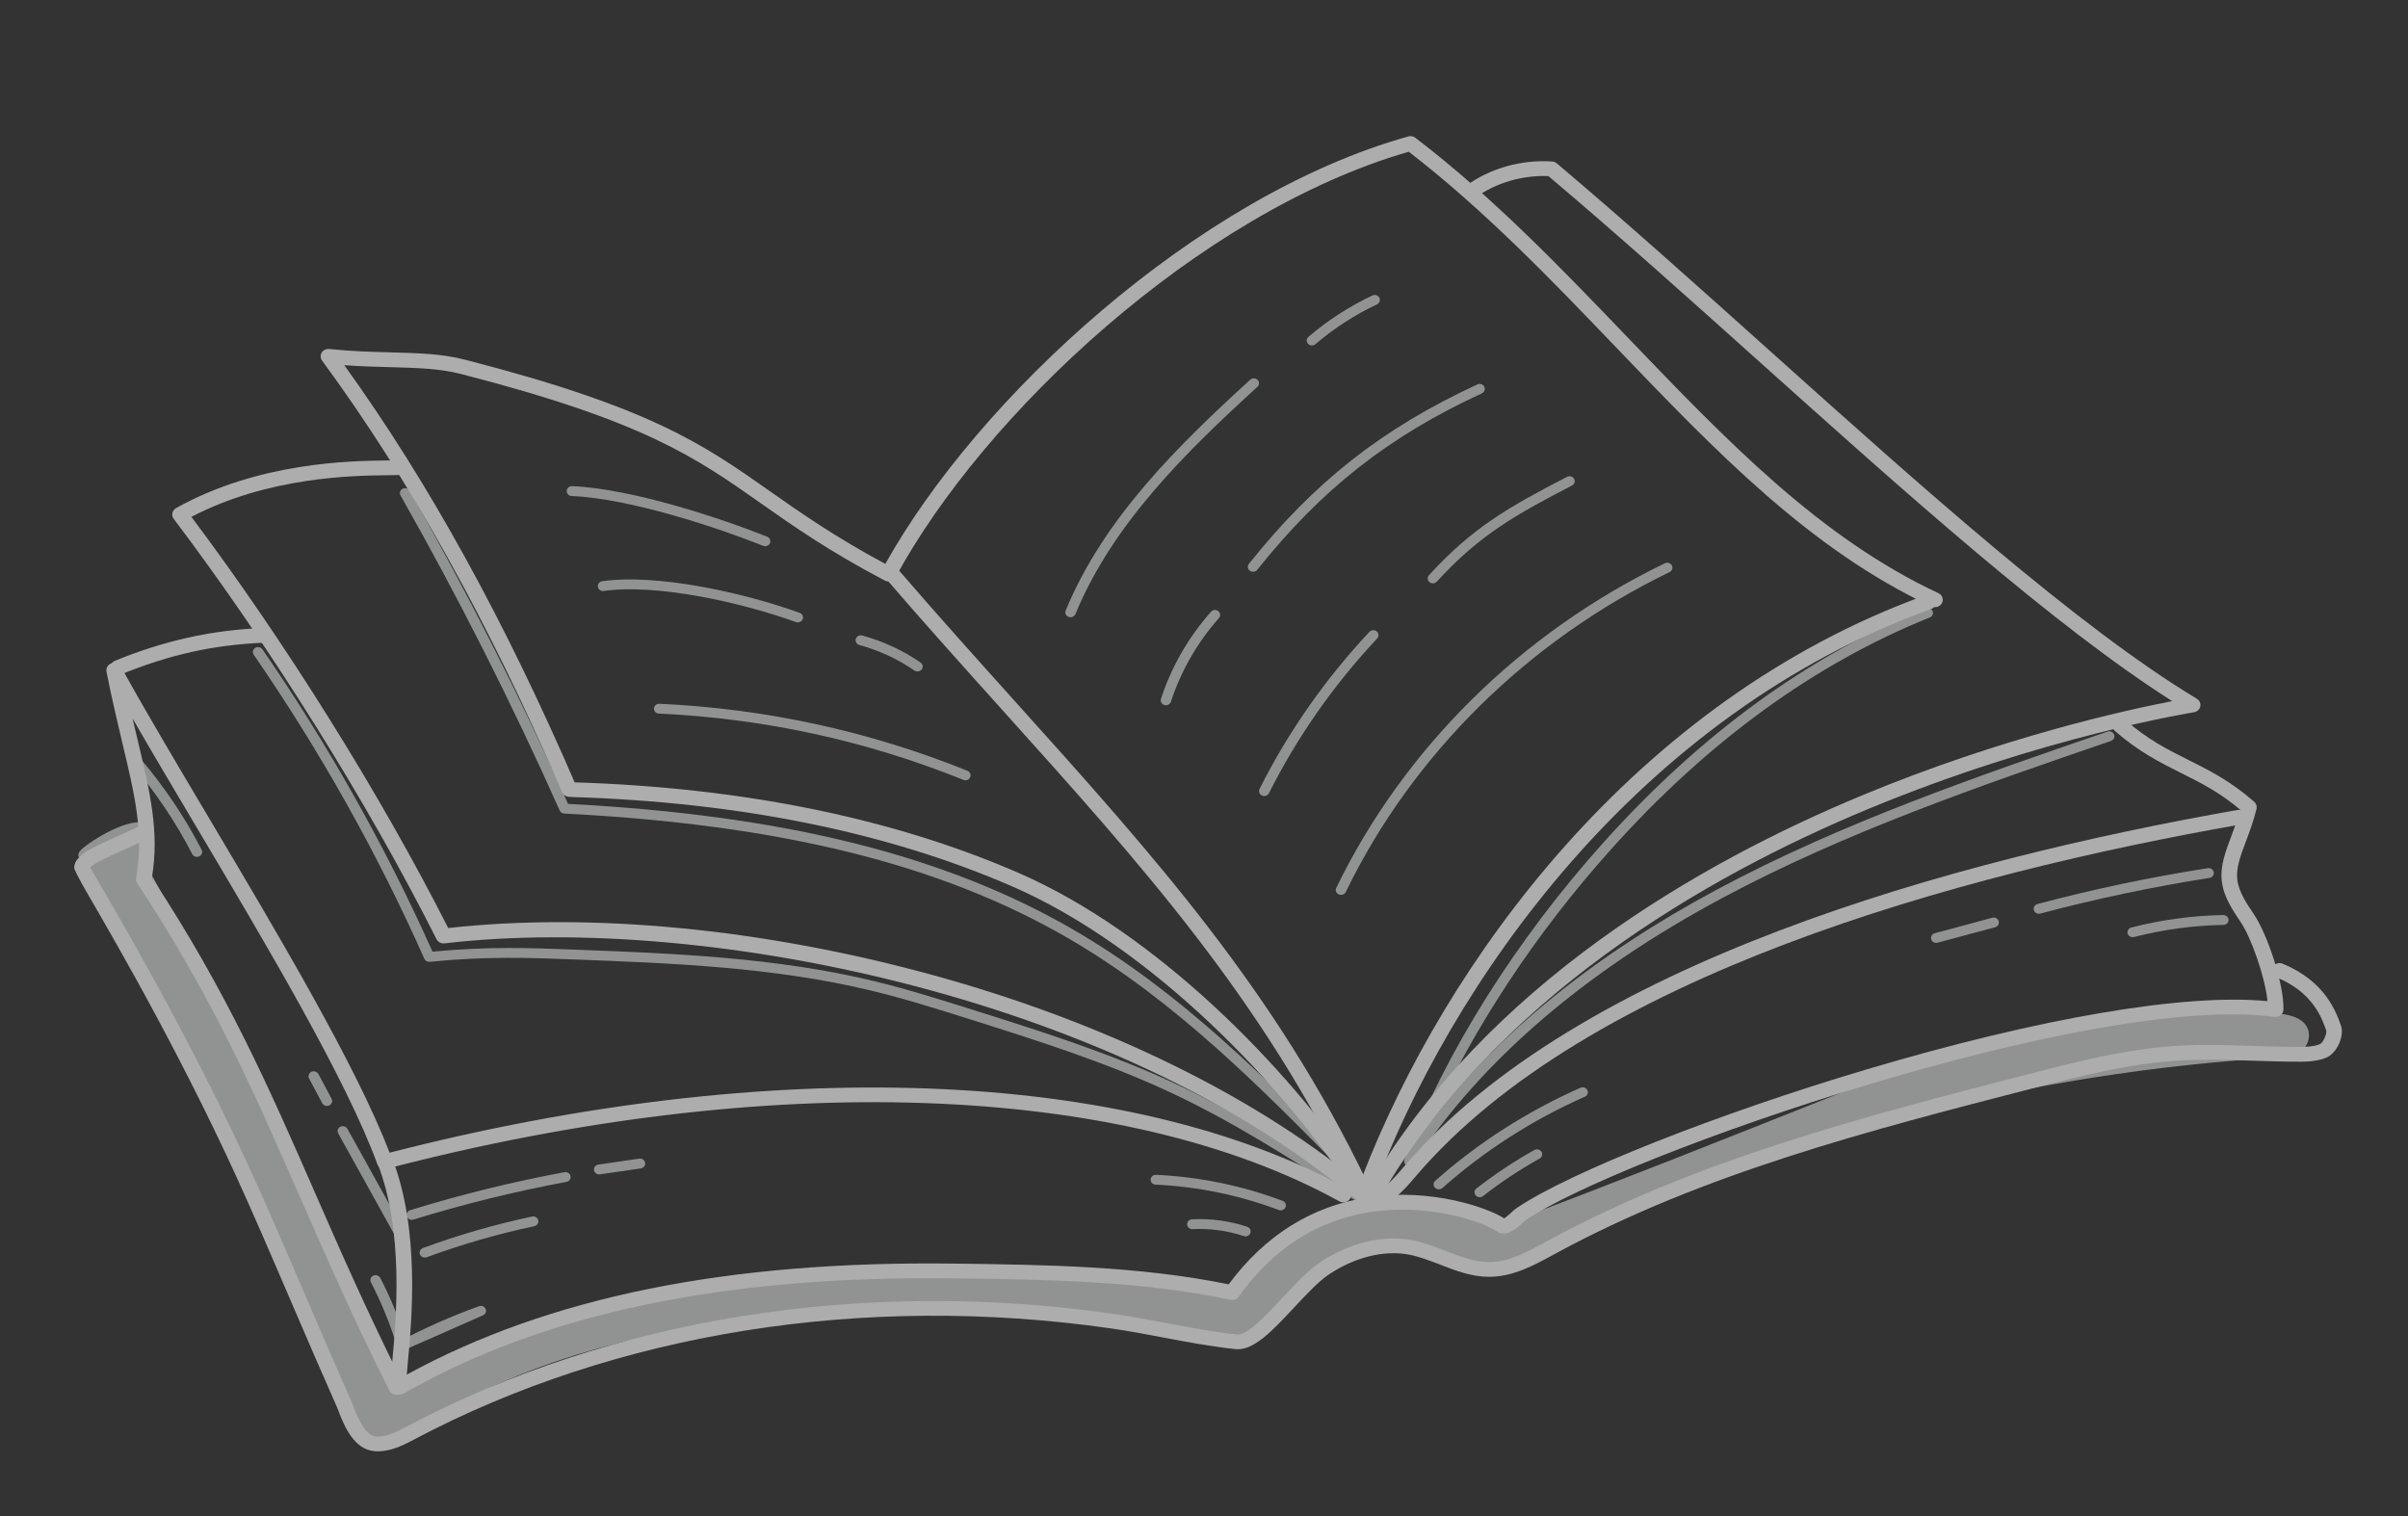 <svg width="54" height="34" viewBox="0 0 54 34" fill="none" xmlns="http://www.w3.org/2000/svg">
<rect x="0" y="0" width="54" height="34" fill="#333333" stroke="none"/>
<g opacity="0.6">
<path d="M27.169 29.814C27.646 29.908 28.164 29.973 28.423 29.584C28.744 29.103 29.233 28.712 29.719 28.385C30.398 27.93 31.193 27.671 31.925 28.061C32.21 28.212 32.455 28.204 32.763 28.306C33.315 28.489 33.904 28.219 34.42 27.967C39.627 25.423 45.403 23.922 51.268 23.59C51.475 23.579 51.654 23.427 51.662 23.23C51.672 22.953 51.361 22.871 51.111 22.844C49.276 22.646 47.408 22.757 45.619 23.17C44.015 23.541 42.486 24.149 40.965 24.755C38.645 25.679 36.324 26.603 33.959 27.493C33.374 27.601 32.796 27.313 32.221 27.157C30.459 26.68 28.414 27.608 27.711 29.204C24.517 28.762 21.278 28.505 18.067 28.745C14.856 28.986 11.661 29.741 8.857 31.226C8.754 30.931 3.586 19.974 3.175 19.477C3.068 19.346 3.422 18.614 3.182 18.559C2.811 18.474 1.837 19.116 1.874 19.183C5.66 26.081 6.922 29.486 8.051 31.719C8.122 31.858 8.33 32.14 8.476 32.209C8.65 32.29 8.788 32.202 8.915 32.12C10.133 31.337 11.467 30.717 12.866 30.282C13.509 30.083 14.167 29.922 14.828 29.785C18.777 28.962 22.919 28.952 26.888 29.756C26.982 29.775 27.077 29.794 27.169 29.813L27.169 29.814Z" fill="#D1D3D4"/>
<path d="M8.665 32.351C8.592 32.359 8.513 32.349 8.427 32.309C8.239 32.221 8.018 31.907 7.947 31.767C7.61 31.101 7.27 30.351 6.84 29.4C5.823 27.154 4.43 24.079 1.772 19.235C1.757 19.208 1.74 19.152 1.794 19.085C1.917 18.932 2.795 18.357 3.209 18.452C3.46 18.509 3.386 18.828 3.322 19.109C3.298 19.213 3.263 19.368 3.274 19.416C3.748 20.027 8.352 29.852 8.913 31.069C11.515 29.714 14.592 28.894 18.058 28.634C20.844 28.424 23.891 28.566 27.64 29.081C28.401 27.469 30.449 26.56 32.252 27.049C32.397 27.089 32.544 27.137 32.686 27.183C33.114 27.324 33.517 27.457 33.925 27.384C36.288 26.495 38.642 25.558 40.919 24.652C42.421 24.054 43.974 23.435 45.59 23.062C47.401 22.643 49.262 22.533 51.121 22.733C51.677 22.794 51.785 23.04 51.778 23.237C51.768 23.487 51.553 23.688 51.276 23.703C45.456 24.033 39.645 25.541 34.474 28.067C33.999 28.299 33.347 28.618 32.726 28.413C32.612 28.375 32.505 28.353 32.402 28.331C32.233 28.296 32.059 28.26 31.869 28.159C31.274 27.843 30.573 27.951 29.786 28.478C29.187 28.88 28.784 29.251 28.521 29.646C28.221 30.095 27.654 30.024 27.146 29.923L26.865 29.866C22.925 29.069 18.772 29.079 14.854 29.895C14.126 30.047 13.488 30.209 12.903 30.39C11.511 30.823 10.191 31.436 8.98 32.215C8.895 32.27 8.79 32.338 8.664 32.352L8.665 32.351ZM2.009 19.192C4.651 24.01 6.039 27.073 7.053 29.313C7.482 30.261 7.821 31.009 8.156 31.67C8.225 31.807 8.418 32.057 8.526 32.108C8.635 32.159 8.72 32.11 8.849 32.027C10.078 31.236 11.417 30.614 12.829 30.176C13.421 29.992 14.066 29.828 14.802 29.675C18.752 28.852 22.939 28.842 26.91 29.646L27.19 29.702C27.742 29.812 28.125 29.82 28.324 29.522C28.604 29.102 29.026 28.711 29.651 28.292C30.504 27.72 31.309 27.606 31.979 27.962C32.138 28.047 32.281 28.076 32.448 28.111C32.558 28.134 32.672 28.157 32.798 28.199C33.286 28.36 33.818 28.133 34.366 27.866C39.565 25.326 45.406 23.809 51.258 23.478C51.413 23.471 51.539 23.358 51.544 23.224C51.546 23.169 51.553 23.004 51.098 22.955C49.266 22.757 47.432 22.866 45.647 23.278C44.048 23.648 42.503 24.263 41.009 24.857C38.728 25.766 36.37 26.705 34.001 27.596C33.995 27.598 33.988 27.6 33.981 27.601C33.511 27.689 33.054 27.538 32.612 27.394C32.473 27.348 32.329 27.301 32.189 27.263C30.495 26.804 28.494 27.712 27.817 29.247C27.797 29.293 27.747 29.32 27.695 29.313C23.923 28.791 20.868 28.646 18.077 28.856C14.593 29.117 11.51 29.948 8.913 31.323C8.883 31.339 8.847 31.341 8.814 31.329C8.782 31.316 8.757 31.291 8.746 31.259C8.717 31.175 3.505 20.055 3.084 19.546C3.003 19.448 3.041 19.284 3.093 19.057C3.119 18.941 3.168 18.729 3.146 18.666C2.88 18.621 2.179 19.041 2.009 19.191L2.009 19.192Z" fill="#D1D3D4"/>
<path d="M30.086 20.068C30.066 20.071 30.044 20.068 30.023 20.059C29.965 20.034 29.939 19.968 29.966 19.912C31.484 16.785 34.1 14.199 37.335 12.632C37.392 12.604 37.463 12.626 37.492 12.68C37.521 12.735 37.498 12.801 37.442 12.829C34.254 14.374 31.674 16.923 30.179 20.005C30.162 20.041 30.126 20.064 30.087 20.069L30.086 20.068Z" fill="#D1D3D4"/>
<path d="M28.365 17.85C28.344 17.853 28.321 17.85 28.3 17.841C28.243 17.814 28.218 17.749 28.245 17.694C28.888 16.415 29.718 15.229 30.71 14.17C30.752 14.124 30.826 14.121 30.875 14.161C30.923 14.202 30.927 14.271 30.885 14.317C29.907 15.36 29.09 16.529 28.456 17.789C28.439 17.824 28.404 17.847 28.366 17.852L28.365 17.85Z" fill="#D1D3D4"/>
<path d="M32.148 13.081C32.116 13.085 32.083 13.077 32.057 13.055C32.008 13.015 32.003 12.945 32.045 12.899C33.032 11.817 33.865 11.356 35.141 10.694C35.197 10.665 35.268 10.684 35.299 10.738C35.33 10.791 35.31 10.858 35.253 10.888C34 11.538 33.183 11.99 32.222 13.043C32.203 13.064 32.176 13.077 32.148 13.08L32.148 13.081Z" fill="#D1D3D4"/>
<path d="M26.16 15.815C26.145 15.817 26.128 15.816 26.112 15.811C26.051 15.793 26.016 15.732 26.035 15.673C26.264 14.963 26.653 14.288 27.157 13.719C27.198 13.672 27.271 13.666 27.321 13.706C27.37 13.745 27.376 13.814 27.335 13.861C26.851 14.407 26.479 15.056 26.258 15.738C26.244 15.781 26.205 15.81 26.16 15.815Z" fill="#D1D3D4"/>
<path d="M28.114 12.821C28.085 12.825 28.055 12.818 28.03 12.8C27.978 12.764 27.968 12.694 28.007 12.645C29.472 10.807 31.004 9.604 33.13 8.622C33.187 8.595 33.257 8.617 33.285 8.673C33.314 8.727 33.289 8.794 33.232 8.821C31.142 9.786 29.634 10.97 28.194 12.779C28.174 12.803 28.145 12.818 28.115 12.822L28.114 12.821Z" fill="#D1D3D4"/>
<path d="M24.021 13.842C24.003 13.844 23.983 13.842 23.964 13.835C23.904 13.813 23.875 13.749 23.898 13.692C24.753 11.622 26.411 10 28.036 8.516C28.082 8.474 28.156 8.475 28.201 8.519C28.245 8.563 28.244 8.633 28.198 8.675C26.591 10.142 24.953 11.744 24.116 13.773C24.099 13.812 24.062 13.837 24.021 13.842Z" fill="#D1D3D4"/>
<path d="M29.434 7.747C29.398 7.751 29.36 7.739 29.334 7.711C29.291 7.666 29.294 7.596 29.342 7.555C29.773 7.185 30.255 6.874 30.775 6.627C30.833 6.6 30.903 6.622 30.932 6.677C30.961 6.731 30.937 6.798 30.88 6.825C30.378 7.063 29.914 7.364 29.498 7.719C29.479 7.735 29.458 7.745 29.435 7.747L29.434 7.747Z" fill="#D1D3D4"/>
<path d="M45.737 20.491C45.681 20.498 45.626 20.465 45.611 20.411C45.593 20.352 45.629 20.291 45.691 20.274C46.942 19.941 48.227 19.671 49.509 19.47C49.571 19.46 49.633 19.5 49.644 19.561C49.654 19.621 49.611 19.678 49.547 19.688C48.273 19.888 46.998 20.157 45.754 20.488C45.748 20.489 45.743 20.49 45.737 20.491Z" fill="#D1D3D4"/>
<path d="M47.84 21.017C47.783 21.023 47.728 20.99 47.713 20.936C47.697 20.877 47.733 20.817 47.796 20.801C48.468 20.628 49.161 20.534 49.857 20.521C49.922 20.52 49.975 20.568 49.976 20.629C49.977 20.69 49.928 20.739 49.861 20.742C49.184 20.755 48.51 20.846 47.856 21.014C47.851 21.015 47.845 21.017 47.84 21.017L47.84 21.017Z" fill="#D1D3D4"/>
<path d="M43.435 21.144C43.379 21.151 43.324 21.118 43.308 21.065C43.29 21.007 43.327 20.945 43.388 20.929L44.677 20.582C44.739 20.565 44.804 20.599 44.821 20.657C44.839 20.716 44.802 20.777 44.741 20.794L43.452 21.141C43.446 21.142 43.44 21.144 43.434 21.144L43.435 21.144Z" fill="#D1D3D4"/>
<path d="M32.28 26.671C32.244 26.675 32.207 26.663 32.18 26.637C32.136 26.592 32.139 26.523 32.186 26.481C33.15 25.626 34.245 24.924 35.442 24.395C35.501 24.369 35.57 24.393 35.597 24.448C35.625 24.504 35.599 24.569 35.541 24.595C34.367 25.114 33.292 25.804 32.346 26.643C32.327 26.66 32.304 26.669 32.28 26.671L32.28 26.671Z" fill="#D1D3D4"/>
<path d="M33.198 26.849C33.16 26.853 33.119 26.839 33.093 26.809C33.052 26.762 33.06 26.692 33.109 26.654C33.516 26.336 33.954 26.045 34.408 25.791C34.464 25.759 34.535 25.778 34.568 25.83C34.601 25.883 34.582 25.95 34.527 25.981C34.083 26.23 33.655 26.513 33.257 26.824C33.24 26.838 33.219 26.846 33.198 26.849Z" fill="#D1D3D4"/>
<path d="M31.618 26.148C31.596 26.151 31.573 26.148 31.553 26.138C31.499 26.113 31.474 26.055 31.494 26.001C32.409 23.606 33.994 21.082 35.958 18.895C38.145 16.457 40.577 14.691 43.185 13.644C43.244 13.621 43.313 13.646 43.338 13.703C43.363 13.759 43.335 13.823 43.277 13.847C40.702 14.88 38.299 16.626 36.136 19.038C34.447 20.919 33.042 23.05 32.107 25.13C33.619 23.156 35.767 21.415 38.508 19.947C41.282 18.46 44.321 17.417 47.26 16.408C47.321 16.387 47.388 16.417 47.41 16.475C47.431 16.532 47.4 16.596 47.34 16.616C44.41 17.621 41.38 18.661 38.622 20.139C35.53 21.796 33.201 23.8 31.702 26.096C31.683 26.126 31.651 26.144 31.618 26.148L31.618 26.148Z" fill="#D1D3D4"/>
<path d="M9.248 27.355C9.194 27.362 9.141 27.331 9.123 27.279C9.104 27.221 9.137 27.159 9.198 27.14C10.328 26.791 11.492 26.505 12.657 26.288C12.72 26.276 12.782 26.315 12.794 26.375C12.807 26.434 12.766 26.493 12.703 26.505C11.546 26.72 10.392 27.005 9.271 27.351C9.264 27.353 9.256 27.354 9.249 27.355L9.248 27.355Z" fill="#D1D3D4"/>
<path d="M13.451 26.337C13.389 26.344 13.331 26.303 13.321 26.244C13.311 26.183 13.355 26.127 13.419 26.118L14.334 25.984C14.398 25.974 14.457 26.016 14.467 26.077C14.477 26.137 14.434 26.193 14.37 26.203L13.454 26.336C13.454 26.336 13.452 26.336 13.451 26.337Z" fill="#D1D3D4"/>
<path d="M9.541 28.202C9.489 28.208 9.438 28.18 9.418 28.132C9.394 28.075 9.424 28.011 9.485 27.989C10.278 27.697 11.1 27.459 11.931 27.283C11.993 27.27 12.056 27.307 12.071 27.367C12.085 27.426 12.045 27.485 11.982 27.499C11.164 27.672 10.352 27.907 9.57 28.195C9.561 28.199 9.551 28.201 9.542 28.202L9.541 28.202Z" fill="#D1D3D4"/>
<path d="M28.735 27.143C28.716 27.145 28.696 27.143 28.677 27.136C27.793 26.803 26.864 26.612 25.915 26.567C25.85 26.564 25.8 26.513 25.804 26.452C25.807 26.391 25.862 26.344 25.926 26.347C26.901 26.393 27.855 26.589 28.763 26.931C28.823 26.953 28.852 27.018 28.828 27.074C28.812 27.113 28.775 27.138 28.735 27.143Z" fill="#D1D3D4"/>
<path d="M27.945 27.726C27.928 27.728 27.91 27.726 27.892 27.721C27.527 27.599 27.13 27.545 26.744 27.565C26.68 27.568 26.625 27.522 26.621 27.461C26.618 27.4 26.666 27.348 26.731 27.345C27.148 27.323 27.576 27.381 27.969 27.512C28.03 27.533 28.062 27.596 28.04 27.653C28.025 27.694 27.988 27.721 27.945 27.726L27.945 27.726Z" fill="#D1D3D4"/>
<path d="M9.044 30.28C8.997 30.286 8.949 30.264 8.926 30.221C8.898 30.168 8.919 30.103 8.973 30.074C9.539 29.774 10.135 29.512 10.742 29.294C10.8 29.272 10.866 29.299 10.89 29.354C10.914 29.408 10.889 29.472 10.832 29.497L9.079 30.27C9.067 30.276 9.055 30.278 9.043 30.28L9.044 30.28Z" fill="#D1D3D4"/>
<path d="M8.999 30.178C8.943 30.184 8.889 30.152 8.873 30.099C8.728 29.64 8.542 29.188 8.318 28.757C8.29 28.702 8.314 28.636 8.371 28.609C8.43 28.582 8.499 28.605 8.527 28.659C8.757 29.102 8.947 29.564 9.096 30.036C9.114 30.095 9.079 30.156 9.017 30.174C9.011 30.176 9.005 30.176 8.998 30.177L8.999 30.178Z" fill="#D1D3D4"/>
<path d="M8.941 27.708C8.894 27.714 8.847 27.692 8.824 27.65L7.585 25.418C7.555 25.364 7.577 25.297 7.633 25.269C7.69 25.241 7.761 25.262 7.791 25.316L9.03 27.547C9.06 27.601 9.038 27.668 8.981 27.696C8.969 27.703 8.955 27.706 8.941 27.708Z" fill="#D1D3D4"/>
<path d="M7.346 24.802C7.299 24.807 7.251 24.784 7.227 24.742L6.931 24.186C6.902 24.131 6.926 24.064 6.983 24.037C7.041 24.01 7.111 24.032 7.14 24.086L7.436 24.642C7.465 24.697 7.441 24.763 7.384 24.791C7.372 24.797 7.359 24.8 7.346 24.802L7.346 24.802Z" fill="#D1D3D4"/>
<path d="M4.431 19.217C4.383 19.222 4.335 19.199 4.312 19.155C3.941 18.436 3.483 17.756 2.951 17.133C2.91 17.086 2.918 17.016 2.968 16.978C3.018 16.939 3.092 16.946 3.132 16.994C3.675 17.629 4.143 18.323 4.522 19.058C4.55 19.113 4.527 19.179 4.468 19.206C4.456 19.211 4.444 19.215 4.431 19.217Z" fill="#D1D3D4"/>
<path d="M30.426 26.911C30.399 26.915 30.37 26.909 30.346 26.893C28.926 25.967 27.637 25.149 26.232 24.492C24.793 23.82 23.242 23.33 21.742 22.856C21.029 22.631 20.293 22.398 19.555 22.22C17.359 21.687 15.054 21.6 12.825 21.515C11.883 21.479 10.909 21.442 9.636 21.57C9.585 21.575 9.537 21.548 9.517 21.503C8.463 19.132 7.175 16.837 5.69 14.683C5.655 14.632 5.67 14.564 5.723 14.53C5.777 14.497 5.849 14.511 5.885 14.562C7.362 16.705 8.645 18.985 9.699 21.342C10.946 21.223 11.906 21.259 12.835 21.295C15.076 21.38 17.394 21.468 19.614 22.006C20.359 22.187 21.099 22.421 21.816 22.647C23.324 23.123 24.882 23.615 26.336 24.294C27.754 24.956 29.051 25.781 30.478 26.711C30.531 26.745 30.544 26.815 30.508 26.865C30.489 26.892 30.458 26.908 30.426 26.912L30.426 26.911Z" fill="#D1D3D4"/>
<path d="M30.248 26.329C30.212 26.333 30.174 26.322 30.148 26.295C28.278 24.394 26.345 22.43 23.966 21.048C21.099 19.382 17.503 18.492 12.653 18.245C12.609 18.243 12.569 18.217 12.552 18.178C11.483 15.78 10.282 13.402 8.982 11.111C8.951 11.057 8.972 10.99 9.029 10.961C9.086 10.932 9.156 10.953 9.187 11.006C10.479 13.283 11.674 15.646 12.738 18.028C17.593 18.282 21.201 19.182 24.088 20.86C26.494 22.257 28.438 24.233 30.318 26.145C30.362 26.189 30.359 26.259 30.312 26.301C30.294 26.317 30.271 26.327 30.248 26.329L30.248 26.329Z" fill="#D1D3D4"/>
<path d="M21.663 17.498C21.643 17.5 21.622 17.497 21.602 17.489C19.431 16.612 17.134 16.112 14.776 16.003C14.712 16 14.662 15.948 14.665 15.888C14.669 15.827 14.723 15.779 14.787 15.783C17.173 15.892 19.497 16.399 21.694 17.286C21.753 17.311 21.78 17.375 21.756 17.431C21.739 17.469 21.703 17.493 21.663 17.498Z" fill="#D1D3D4"/>
<path d="M17.905 13.957C17.887 13.959 17.868 13.957 17.849 13.951C16.594 13.498 14.705 13.087 13.54 13.253C13.477 13.264 13.417 13.221 13.408 13.161C13.398 13.101 13.442 13.044 13.505 13.035C14.716 12.862 16.65 13.281 17.933 13.744C17.992 13.766 18.023 13.83 18 13.887C17.984 13.926 17.947 13.952 17.905 13.957Z" fill="#D1D3D4"/>
<path d="M20.588 15.057C20.56 15.06 20.53 15.053 20.506 15.037C20.131 14.779 19.716 14.587 19.272 14.465C19.21 14.448 19.174 14.386 19.192 14.328C19.21 14.269 19.275 14.235 19.337 14.252C19.807 14.382 20.247 14.585 20.643 14.858C20.695 14.894 20.707 14.963 20.669 15.012C20.65 15.038 20.62 15.053 20.589 15.056L20.588 15.057Z" fill="#D1D3D4"/>
<path d="M17.173 12.248C17.153 12.251 17.133 12.248 17.114 12.241C16.144 11.852 14.149 11.18 12.82 11.124C12.756 11.121 12.706 11.07 12.709 11.008C12.712 10.947 12.767 10.9 12.831 10.903C14.193 10.96 16.221 11.643 17.204 12.037C17.264 12.06 17.291 12.125 17.267 12.182C17.25 12.219 17.214 12.243 17.174 12.248L17.173 12.248Z" fill="#D1D3D4"/>
<path d="M30.726 27.115C30.636 27.125 30.55 27.067 30.533 26.981C30.515 26.891 30.578 26.804 30.672 26.787C31.004 26.728 31.239 26.451 31.467 26.184C35.382 21.586 43.801 19.286 50.176 18.165C50.275 18.149 50.362 18.208 50.38 18.298C50.398 18.388 50.334 18.474 50.24 18.491C43.923 19.601 35.587 21.872 31.745 26.384C31.484 26.691 31.195 27.031 30.737 27.112C30.733 27.113 30.729 27.113 30.725 27.114L30.726 27.115Z" fill="white"/>
<path d="M30.603 26.962C30.603 26.962 30.6 26.963 30.6 26.963C30.532 26.97 30.467 26.939 30.432 26.883C28.839 24.378 25.829 21.239 22.695 19.877C19.904 18.664 16.588 17.99 12.838 17.875C12.741 17.872 12.665 17.795 12.669 17.704C12.672 17.612 12.753 17.54 12.849 17.544C16.646 17.66 20.008 18.344 22.841 19.576C25.919 20.914 28.875 23.921 30.539 26.417C32.402 21.583 36.654 15.71 43.18 13.348C43.27 13.315 43.371 13.358 43.405 13.444C43.44 13.529 43.394 13.625 43.305 13.658C36.744 16.032 32.516 22.03 30.746 26.852C30.725 26.912 30.669 26.954 30.603 26.962L30.603 26.962Z" fill="white"/>
<path d="M30.532 26.771C30.458 26.78 30.384 26.743 30.352 26.676C28.297 22.392 25.609 19.404 22.497 15.944C21.632 14.982 20.738 13.988 19.827 12.931C19.766 12.86 19.777 12.756 19.852 12.698C19.927 12.64 20.037 12.65 20.098 12.722C21.006 13.776 21.899 14.769 22.763 15.73C25.893 19.209 28.595 22.214 30.67 26.539C30.71 26.622 30.671 26.721 30.583 26.758C30.567 26.765 30.55 26.77 30.533 26.772L30.532 26.771Z" fill="white"/>
<path d="M12.789 17.869C12.713 17.878 12.637 17.838 12.606 17.767C10.949 13.928 9.189 10.762 7.222 8.086C7.183 8.033 7.18 7.962 7.215 7.906C7.25 7.851 7.317 7.819 7.385 7.827C7.882 7.879 8.325 7.891 8.753 7.902C9.372 7.919 9.906 7.932 10.429 8.067C14.596 9.138 15.777 9.969 17.271 11.02C17.946 11.494 18.706 12.03 19.854 12.646C21.918 8.947 26.817 4.393 31.581 3.06C31.636 3.044 31.696 3.055 31.74 3.09C33.492 4.429 35.024 6.028 36.506 7.573C38.718 9.879 40.807 12.058 43.47 13.303C43.556 13.344 43.592 13.443 43.549 13.525C43.506 13.607 43.401 13.64 43.315 13.6C40.592 12.327 38.481 10.126 36.247 7.796C34.794 6.281 33.293 4.715 31.592 3.403C26.879 4.762 22.048 9.31 20.081 12.95C20.059 12.99 20.022 13.02 19.976 13.033C19.931 13.046 19.882 13.041 19.841 13.019C18.584 12.358 17.776 11.789 17.062 11.287C15.598 10.257 14.441 9.442 10.337 8.387C9.854 8.263 9.339 8.249 8.743 8.234C8.432 8.226 8.089 8.216 7.721 8.19C9.617 10.823 11.322 13.919 12.929 17.642C12.966 17.727 12.922 17.824 12.833 17.858C12.818 17.863 12.803 17.867 12.789 17.869L12.789 17.869Z" fill="white"/>
<path d="M27.653 29.152C27.633 29.154 27.613 29.153 27.593 29.149C25.577 28.722 23.449 28.695 21.391 28.669C16.246 28.602 12.21 29.447 9.054 31.25C9.044 31.256 9.033 31.261 9.022 31.265C8.966 31.284 8.893 31.273 8.846 31.239C8.74 31.16 8.748 31.062 8.798 30.518C8.884 29.579 9.064 27.624 8.466 26.088C8.432 26.003 8.479 25.907 8.569 25.876C8.661 25.844 8.761 25.888 8.794 25.974C9.42 27.579 9.236 29.584 9.147 30.547C9.138 30.644 9.129 30.743 9.122 30.828C12.298 29.088 16.317 28.273 21.395 28.338C23.433 28.364 25.538 28.391 27.553 28.803C28.367 27.705 29.415 27.049 30.67 26.854C32.128 26.627 33.409 27.11 33.731 27.323C33.769 27.302 33.835 27.242 33.873 27.209C33.919 27.166 33.969 27.121 34.019 27.087C35.208 26.287 38.505 24.981 41.858 23.983C45.749 22.825 49.002 22.273 50.849 22.452C50.795 21.911 50.486 21.032 50.247 20.678C50.067 20.41 49.861 20.106 49.823 19.753C49.787 19.419 49.903 19.111 50.037 18.754C50.107 18.567 50.179 18.375 50.238 18.159C49.772 17.766 49.352 17.556 48.908 17.334C48.442 17.1 47.959 16.859 47.428 16.393C47.357 16.331 47.353 16.226 47.419 16.159C47.484 16.092 47.595 16.088 47.666 16.15C48.162 16.586 48.604 16.807 49.072 17.041C49.538 17.274 50.021 17.516 50.552 17.982C50.598 18.022 50.618 18.083 50.603 18.141C50.536 18.414 50.446 18.654 50.367 18.865C50.242 19.198 50.143 19.46 50.171 19.719C50.201 19.995 50.382 20.263 50.542 20.5C50.848 20.953 51.224 22.074 51.206 22.645C51.205 22.693 51.182 22.737 51.144 22.767C51.105 22.798 51.056 22.811 51.007 22.805C46.902 22.25 36.393 25.895 34.222 27.358C34.193 27.378 34.153 27.414 34.115 27.449C33.993 27.559 33.766 27.765 33.541 27.602C33.326 27.447 32.125 26.965 30.727 27.182C29.535 27.367 28.542 28.007 27.776 29.082C27.747 29.123 27.702 29.148 27.653 29.154L27.653 29.152Z" fill="white"/>
<path d="M30.73 27.099C30.679 27.105 30.628 27.089 30.59 27.056C25.324 22.472 15.969 20.456 9.968 21.156C9.894 21.165 9.821 21.127 9.789 21.063C8.251 18.005 6.047 14.481 3.895 11.635C3.866 11.597 3.856 11.549 3.866 11.504C3.876 11.458 3.906 11.419 3.948 11.395C5.804 10.358 7.885 10.336 8.669 10.327C8.796 10.326 8.897 10.325 8.944 10.32C9.04 10.31 9.126 10.375 9.137 10.466C9.148 10.557 9.082 10.637 8.982 10.649C8.919 10.655 8.821 10.657 8.673 10.658C7.938 10.666 6.025 10.687 4.292 11.591C6.394 14.392 8.534 17.817 10.051 20.812C13.262 20.458 17.09 20.825 20.85 21.849C24.771 22.916 28.244 24.623 30.66 26.669C33.325 22.073 38.16 19.329 41.77 17.832C44.904 16.532 47.679 15.923 48.713 15.724C46.07 14.046 42.701 11.024 39.438 8.097C37.866 6.687 36.241 5.23 34.724 3.949C34.138 3.924 33.528 4.105 33.081 4.437C33.005 4.494 32.896 4.482 32.836 4.41C32.776 4.338 32.789 4.234 32.865 4.177C33.401 3.778 34.109 3.575 34.807 3.622C34.845 3.624 34.882 3.639 34.911 3.663C36.444 4.958 38.088 6.432 39.678 7.858C43.081 10.909 46.6 14.065 49.264 15.67C49.326 15.707 49.356 15.776 49.342 15.843C49.327 15.911 49.27 15.963 49.199 15.974C49.165 15.979 45.819 16.514 41.901 18.14C38.295 19.637 33.454 22.391 30.861 27.012C30.836 27.057 30.79 27.089 30.736 27.098C30.734 27.098 30.731 27.098 30.728 27.099L30.73 27.099Z" fill="white"/>
<path d="M8.597 32.541C8.524 32.549 8.449 32.551 8.372 32.541C7.953 32.491 7.731 32.031 7.57 31.588C7.216 30.791 6.888 30.027 6.57 29.288C6.254 28.552 5.927 27.79 5.571 26.988C4.212 23.919 2.649 21.225 1.982 20.074C1.768 19.704 1.661 19.499 1.663 19.457C1.671 19.182 2.077 19.003 2.589 18.776C2.777 18.692 2.972 18.606 3.12 18.523C3.203 18.477 3.31 18.503 3.36 18.582C3.409 18.661 3.381 18.763 3.298 18.809C3.135 18.899 2.932 18.989 2.737 19.076C2.5 19.181 2.113 19.352 2.025 19.455C2.071 19.538 2.173 19.715 2.289 19.914C2.959 21.069 4.528 23.774 5.895 26.86C6.251 27.664 6.579 28.426 6.895 29.164C7.213 29.902 7.541 30.666 7.898 31.471C8.076 31.959 8.24 32.192 8.417 32.213C8.651 32.241 8.892 32.113 9.126 31.989C13.721 29.559 19.34 28.662 24.95 29.463C25.382 29.525 25.784 29.602 26.174 29.675C26.696 29.774 27.188 29.868 27.744 29.928C27.97 29.953 28.406 29.483 28.757 29.107C29.041 28.803 29.334 28.489 29.607 28.307C30.255 27.876 30.996 27.694 31.639 27.808C31.916 27.857 32.176 27.958 32.427 28.055C32.76 28.185 33.075 28.307 33.405 28.304C33.843 28.3 34.258 28.073 34.659 27.854L34.709 27.827C38.05 26.008 41.817 25.037 45.458 24.097C46.551 23.815 47.681 23.523 48.841 23.453C49.41 23.419 49.983 23.439 50.539 23.457C50.881 23.468 51.236 23.48 51.582 23.479C51.882 23.478 51.999 23.43 52.036 23.409C52.107 23.37 52.185 23.171 52.166 23.11C52.069 22.832 51.867 22.252 51.048 21.917C50.959 21.881 50.919 21.783 50.957 21.699C50.996 21.615 51.099 21.576 51.187 21.612C52.15 22.007 52.394 22.707 52.498 23.006C52.572 23.217 52.423 23.578 52.214 23.695C52.077 23.771 51.871 23.81 51.583 23.81C51.229 23.811 50.872 23.799 50.526 23.788C49.979 23.769 49.414 23.75 48.863 23.783C47.739 23.852 46.625 24.138 45.55 24.416C41.929 25.35 38.186 26.315 34.883 28.113L34.833 28.14C34.392 28.381 33.935 28.629 33.408 28.634C33.008 28.638 32.645 28.497 32.295 28.361C32.049 28.266 31.817 28.175 31.575 28.133C31.023 28.035 30.379 28.197 29.807 28.577C29.568 28.736 29.289 29.035 29.019 29.325C28.531 29.848 28.108 30.3 27.704 30.256C27.134 30.193 26.611 30.095 26.105 29.999C25.72 29.926 25.322 29.85 24.897 29.789C19.363 28.999 13.823 29.882 9.297 32.277C9.097 32.383 8.859 32.508 8.599 32.539L8.597 32.541Z" fill="white"/>
<path d="M8.912 31.28C8.84 31.289 8.766 31.253 8.733 31.187C7.927 29.584 7.317 28.191 6.727 26.844C5.676 24.444 4.768 22.37 3.076 19.805C3.053 19.77 3.045 19.729 3.052 19.689C3.23 18.7 3.026 17.842 2.742 16.655C2.632 16.19 2.506 15.664 2.388 15.062C2.372 14.981 2.42 14.902 2.502 14.875C2.583 14.848 2.674 14.882 2.714 14.955C3.266 15.954 3.966 17.133 4.707 18.38C6.249 20.975 7.991 23.908 8.737 25.851C17.282 23.649 25.301 23.948 30.212 26.656C30.296 26.702 30.324 26.803 30.275 26.882C30.227 26.961 30.12 26.988 30.036 26.942C25.174 24.261 17.188 23.988 8.673 26.21C8.584 26.233 8.491 26.187 8.461 26.104C7.76 24.193 5.976 21.191 4.402 18.542C3.895 17.688 3.407 16.867 2.972 16.112C3.01 16.275 3.047 16.432 3.083 16.581C3.369 17.782 3.577 18.655 3.407 19.682C5.093 22.247 6.044 24.419 7.05 26.717C7.638 28.061 8.246 29.45 9.048 31.045C9.09 31.127 9.052 31.226 8.965 31.265C8.948 31.273 8.93 31.278 8.912 31.28L8.912 31.28Z" fill="white"/>
<path d="M2.671 15.135C2.595 15.144 2.52 15.105 2.488 15.036C2.45 14.952 2.491 14.855 2.58 14.818C3.69 14.365 4.746 14.131 5.901 14.083C5.997 14.079 6.079 14.15 6.083 14.241C6.087 14.333 6.012 14.411 5.916 14.414C4.789 14.461 3.803 14.68 2.718 15.123C2.703 15.129 2.687 15.133 2.671 15.135L2.671 15.135Z" fill="white"/>
</g>
</svg>
